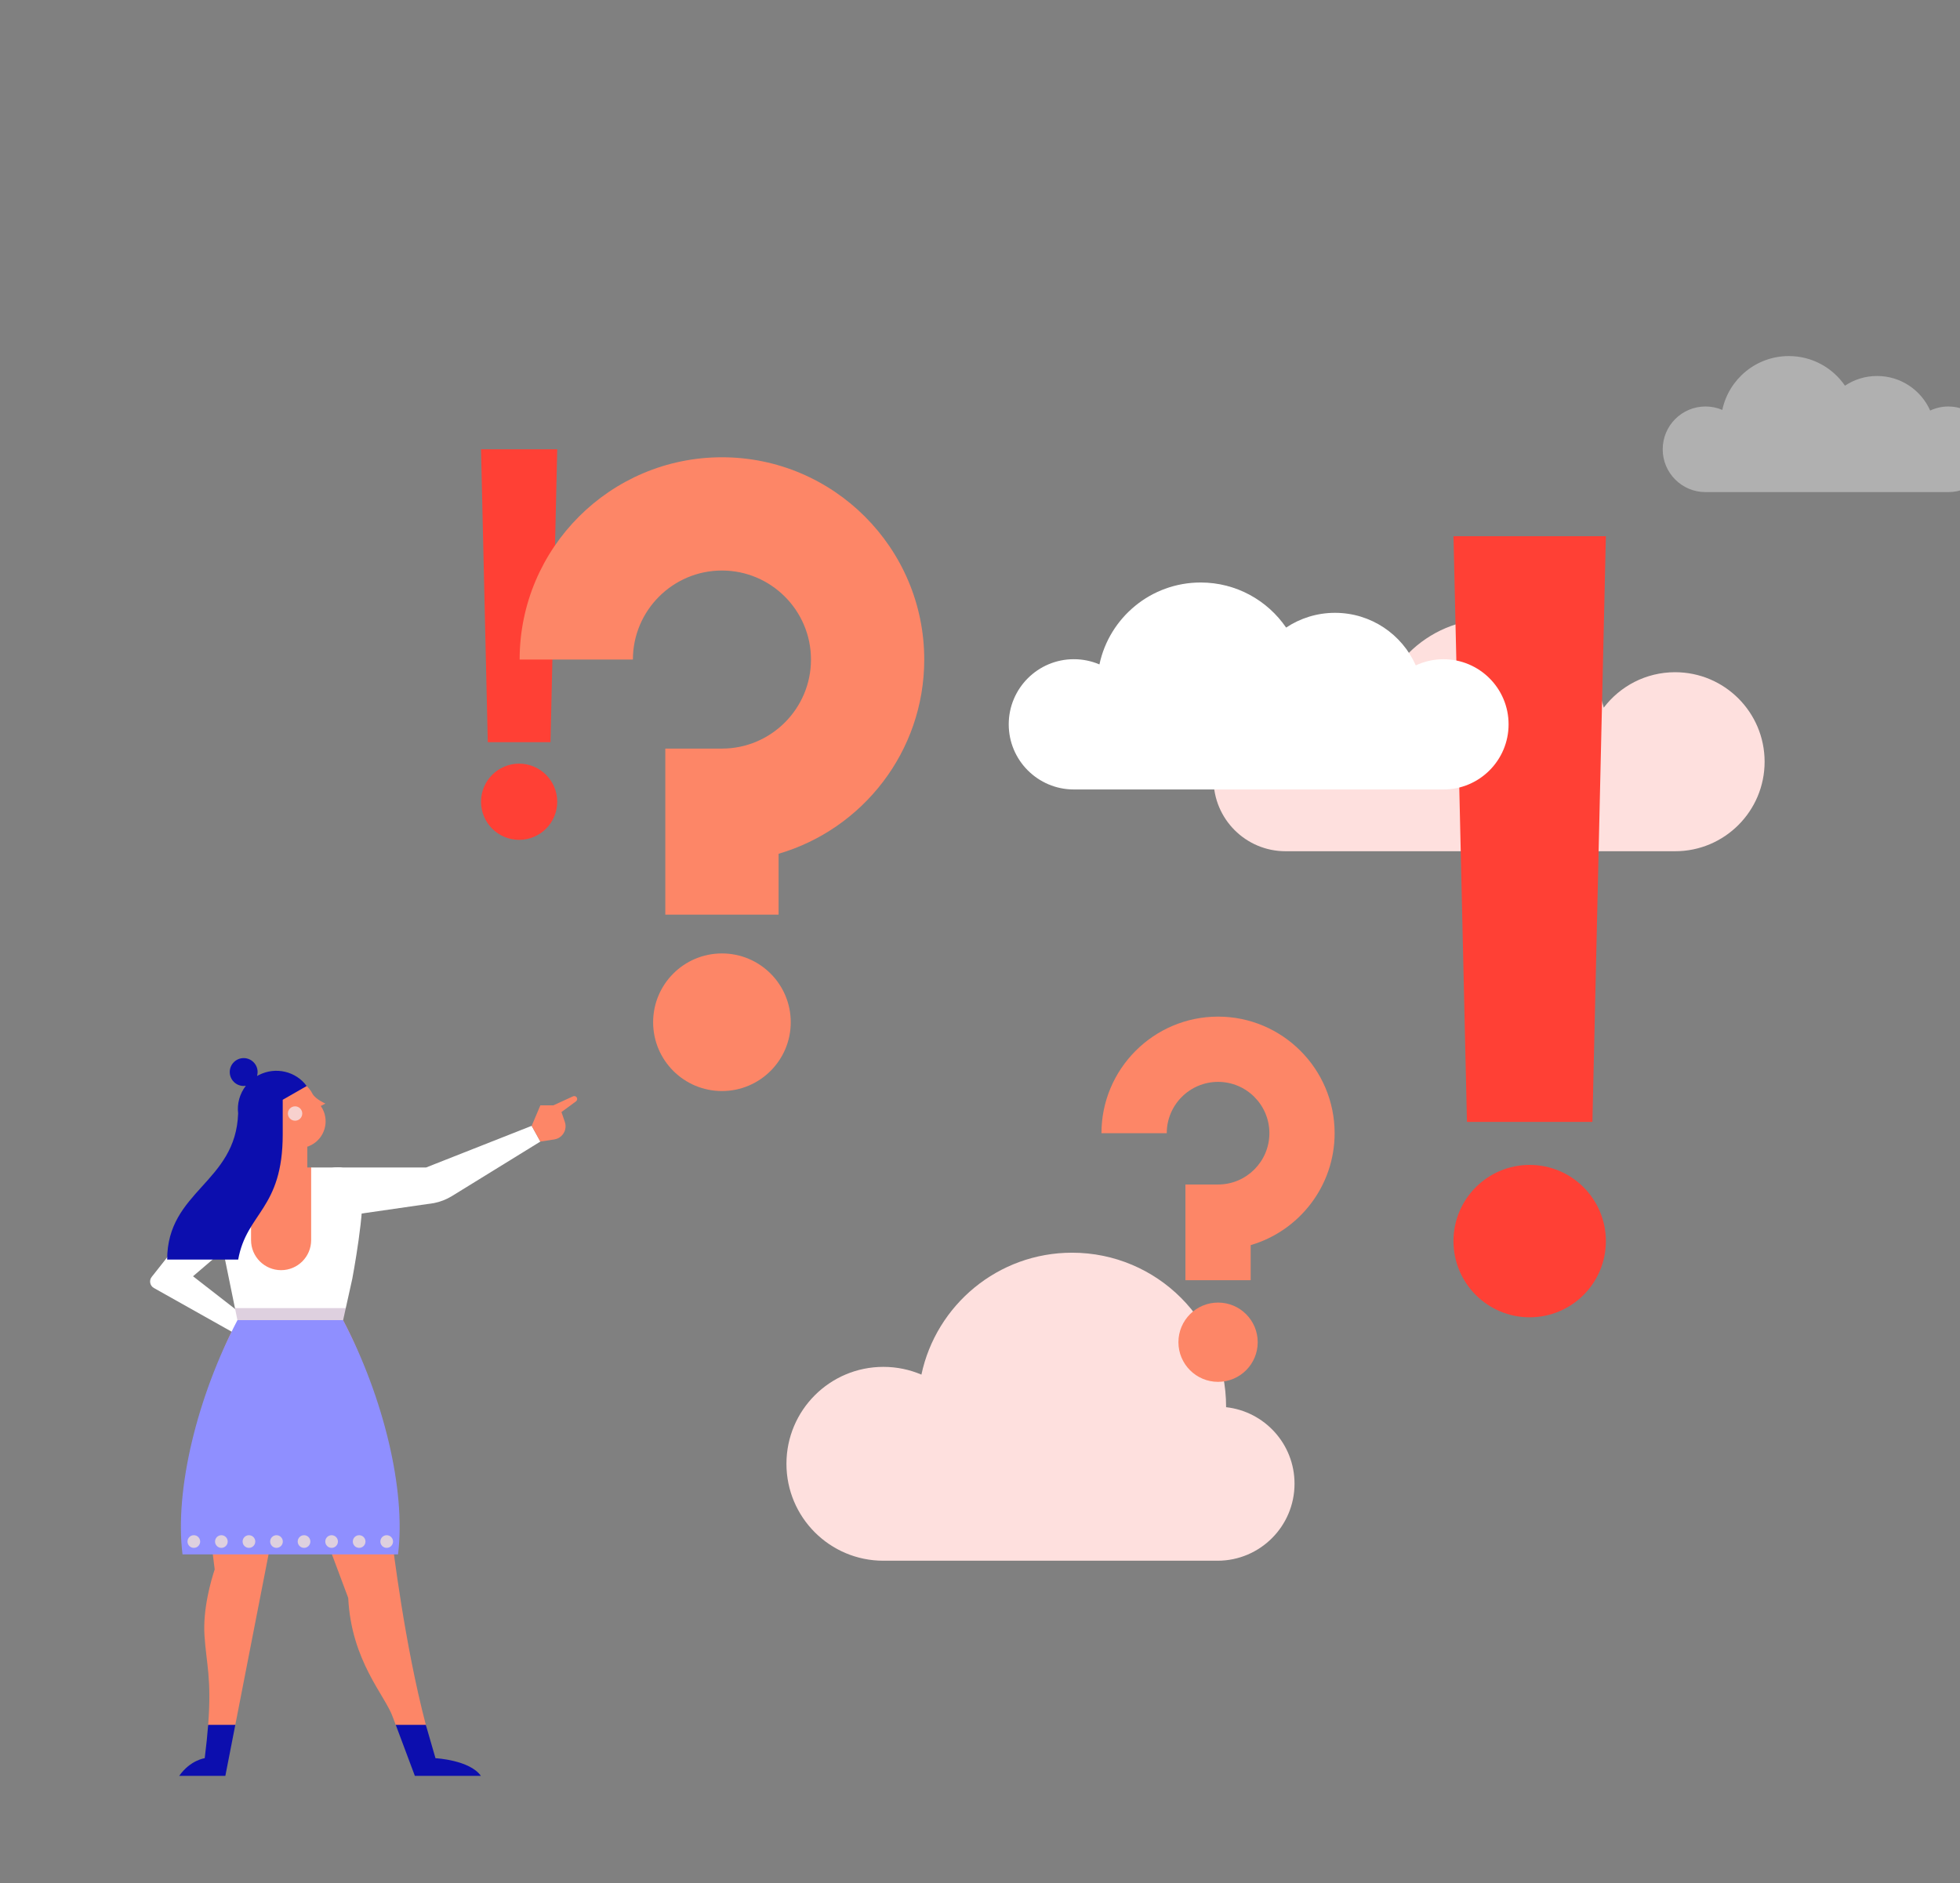 <?xml version="1.0" encoding="utf-8"?>
<!-- Generator: Adobe Illustrator 25.0.1, SVG Export Plug-In . SVG Version: 6.00 Build 0)  -->
<svg version="1.1" xmlns="http://www.w3.org/2000/svg" xmlns:xlink="http://www.w3.org/1999/xlink" x="0px" y="0px"
	 viewBox="0 0 1200 1153" style="enable-background:new 0 0 1200 1153;" xml:space="preserve">
<rect x="0" y="0" width="1200" height="1153" fill="#808080" stroke="none"/>
<style type="text/css">

	
	.st0anim{fill:#FEE0DE;}
	.st1anim{fill:#FF4035;}
	.st2anim{fill:#FD8667;}
	.st3anim{opacity:0.38;fill:#FFFFFF;}
	.st4anim{fill:#FFFFFF;}
	.st5anim{fill:#0C0EAE;}
	.st6anim{fill:#8F8FFF;}
	.st7anim{fill:#DED0DF;}
	.st8anim{fill:#F8D1CE;}
	.st9anim{fill:#FAC7B9;}
	
</style>


<g id="animation" transform="translate(-908,-53) scale(1.55 1.55)">
	<g id="wolke3">
	<path class="st3anim" d="M1355.4,194.77c-2.57,0-5,0.58-7.18,1.6c-3.56-8.04-11.61-13.65-20.97-13.65c-4.69,0-9.06,1.41-12.69,3.83
		c-4.84-7.06-12.96-11.7-22.17-11.7c-12.92,0-23.7,9.12-26.28,21.27c-2.04-0.87-4.28-1.35-6.63-1.35c-9.34,0-16.91,7.57-16.91,16.91
		c0,9.34,7.57,16.91,16.91,16.91c5.92,0,90.8,0,95.93,0c9.34,0,16.91-7.57,16.91-16.91C1372.31,202.34,1364.74,194.77,1355.4,194.77z">
		<animate attributeName="opacity" values="0;0.38;0.38;0.38;0" begin="0s" dur="30s" repeatCount="indefinite" />
	</path>
	<animateTransform  
		    attributeName="transform"  
		    begin="0s"  
		    dur="30s"  
		    type="translate"  
		    values = "100 0; -200 0 "  
			keyTimes = "0; 1"
		    fill="freeze"
		    repeatCount ="indefinite"
		    /> 
	</g>
	<g id="wolke1">
		<path class="st0anim" d="M1247.46,299.74c-11.51,0-21.73,5.5-28.19,14.02c-4.87-20.11-22.97-35.05-44.58-35.05
			c-25.34,0-45.88,20.54-45.88,45.88c0,0.39,0.02,0.77,0.03,1.15c-1.5-0.31-3.04-0.48-4.63-0.48c-2.4,0-4.71,0.38-6.88,1.07
			c-5.09-7.69-13.82-12.77-23.73-12.77c-15.71,0-28.45,12.74-28.45,28.45c0,15.71,12.74,28.45,28.45,28.45c6.06,0,138.73,0,153.86,0
			c19.53,0,35.36-15.83,35.36-35.36C1282.82,315.57,1266.99,299.74,1247.46,299.74z">
		</path>
		<animateTransform  
			    attributeName="transform"  
			    begin="0s"  
			    dur="30s"  
			    type="translate"  
			    values = "0 0; 40 0; 0 0"  
				keyTimes = "0;0.5; 1"
			    fill="freeze"
			    repeatCount ="indefinite"
			    /> 
	
	</g>
	<g id="wolke2">
		<path class="st0anim" d="M1070.11,590.08c0-0.06,0-0.13,0-0.19c0-33.6-27.24-60.84-60.84-60.84c-29.25,0-53.67,20.65-59.51,48.16
			c-4.61-1.97-9.69-3.06-15.02-3.06c-21.15,0-38.29,17.14-38.29,38.29c0,21.15,17.14,38.29,38.29,38.29c13.4,0,122.74,0,131.98,0
			c16.8,0,30.42-13.62,30.42-30.42C1097.15,604.65,1085.32,591.76,1070.11,590.08z">
			<animate attributeName="opacity" values="0;1;1;1;0" begin="0s" dur="30s" repeatCount="indefinite" />
		</path>
		<animateTransform  
			    attributeName="transform"  
			    begin="0s"  
			    dur="30s"  
			    type="translate"  
			    values = "0 0; 300 0 "  
				keyTimes = "0; 1"
			    fill="freeze"
			    repeatCount ="indefinite"
			    /> 
	</g>
	<g id="ausrufezeichen1">
		<g>
			<g>
				<circle class="st1anim" cx="790.86" cy="350.91" r="15.05"/>
			</g>
			<polygon class="st1anim" points="803.25,327.37 778.48,327.37 775.81,211.69 805.91,211.69 		"/>
		</g>
		<animateTransform  
			    attributeName="transform"  
			    begin="0s"  
			    dur="10s"  
			    type="translate"  
			    values = "0 0; 0 -50; 0 0 "  
				keyTimes = "0; 0.5; 1"
			    fill="freeze"
			    repeatCount ="indefinite"
			    /> 
	</g>
	<g id="ausrufezeichen2">
		<g>
			<g>
				<circle class="st1anim" cx="1190.02" cy="524.47" r="30.1"/>
			</g>
			<polygon class="st1anim" points="1214.8,477.39 1165.25,477.39 1159.93,246.02 1220.12,246.02"/>
		</g>
		<animateTransform  
			    attributeName="transform"  
			    begin="0s"  
			    dur="11s"  
			    type="translate"  
			    values = "0 0; 0 -30; 0 0 "  
				keyTimes = "0; 0.5; 1"
			    fill="freeze"
			    repeatCount ="indefinite"
			    /> 
	</g>
	<g id="fragezeichen1">
		<g>
			<g>
				<circle class="st2anim" cx="870.97" cy="438.01" r="27.18"/>
			</g>
			<path class="st2anim" d="M893.34,395.5H848.6v-65.59h22.37c19.39,0,35.17-15.78,35.17-35.17s-15.78-35.17-35.17-35.17
				c-19.39,0-35.17,15.78-35.17,35.17h-44.74c0-44.06,35.85-79.91,79.91-79.91s79.91,35.85,79.91,79.91
				c0,36.3-24.33,67.02-57.54,76.72V395.5z"/>
		</g>
		<animateTransform  
			    attributeName="transform"  
			    begin="0s"  
			    dur="14s"  
			    type="translate"  
			    values = "0 0; 0 50; 0 0 "  
				keyTimes = "0; 0.5; 1"
			    fill="freeze"
			    repeatCount ="indefinite"
			    /> 
	</g>
	<g id="fragezeichen2">
		<g>
			<g>
				<circle class="st2anim" cx="1066.94" cy="564.41" r="15.66"/>
			</g>
			<path class="st2anim" d="M1079.84,539.91h-25.79v-37.8h12.89c11.18,0,20.27-9.09,20.27-20.27c0-11.18-9.09-20.27-20.27-20.27
				s-20.27,9.09-20.27,20.27h-25.79c0-25.39,20.66-46.05,46.05-46.05c25.39,0,46.05,20.66,46.05,46.05
				c0,20.92-14.02,38.63-33.16,44.22V539.91z"/>
		</g>
		<animateTransform  
			    attributeName="transform"  
			    begin="0s"  
			    dur="12s"  
			    type="translate"  
			    values = "0 0; 0 30; 0 0 "  
				keyTimes = "0; 0.5; 1"
			    fill="freeze"
			    repeatCount ="indefinite"
			    /> 
	</g>
	
	<g id="wolke4">
		<path class="st4anim" d="M1155.97,294.61c-3.91,0-7.61,0.88-10.93,2.44c-5.42-12.23-17.67-20.77-31.91-20.77
			c-7.14,0-13.78,2.15-19.31,5.83c-7.37-10.75-19.73-17.81-33.75-17.81c-19.66,0-36.07,13.87-39.99,32.36
			c-3.1-1.32-6.51-2.06-10.1-2.06c-14.21,0-25.73,11.52-25.73,25.73c0,14.21,11.52,25.73,25.73,25.73c9.01,0,138.18,0,145.98,0
			c14.21,0,25.73-11.52,25.73-25.73C1181.7,306.13,1170.18,294.61,1155.97,294.61z">
		</path>
		<animateTransform  
			    attributeName="transform"  
			    begin="0s"  
			    dur="25s"  
			    type="translate"  
			    values = "0 0; -50 0; 0 0"  
				keyTimes = "0;0.5; 1"
			    fill="freeze"
			    repeatCount ="indefinite"
			    /> 
	</g>
	<g id="frau">
		<path class="st2anim" d="M754.01,715.57c-8.47-32.3-12.95-70.37-13.46-73.99h0.98c-8.96-37.68-1.96-51.1-20.2-85.88h-21.1h-2.61h-18.03
			c-18.24,34.79-14.45,56.16-10.28,88.03c0.44,3.35,0.88,6.82,1.3,10.43c-1.46,4.42-4.72,15.66-4.03,26.17
			c0.73,11.16,2.86,16.84,1.45,35.25c-0.29,3.8,10.72,0,10.72,0l14.01-71.84l7.7-39.5l22.89,61.18
			c1.26,25.13,14.65,38.51,17.68,47.25l0,0l1.09,2.92C742.13,715.57,755.2,720.11,754.01,715.57z"/>
		<path class="st4anim" d="M676.79,499.34l-31.06,39.27c-1.12,1.42-0.71,3.51,0.87,4.39l31.5,17.7l4.59-6.29l-20.64-16.05l20.64-17.65
			L676.79,499.34z"/>
		<rect x="693.74" y="473.65" class="st2anim" width="13.45" height="25.74"/>
			<path class="st5anim" d="M668.03,715.57c-0.29,3.8-0.73,8.13-1.36,13.17c0,0-5.63,0.7-10.08,6.97h14.76h3.47l3.93-20.14H668.03z"/>
		<path class="st5anim" d="M749.67,735.71h3.47h22.62c-4.46-6.28-17.94-6.97-17.94-6.97l-3.81-13.17h-11.88L749.67,735.71z"/>
		<path class="st2anim" d="M724.82,503.12l-16.1-7.74h-8.49H692h-10.33c-7.91,0-12.04,7.94-10.96,16.85l18.88,43.46H692h8.23h8.16
			C708.4,555.7,730.02,512.43,724.82,503.12z"/>
		<path class="st2anim" d="M713.26,472.32c-0.22-0.43-0.48-0.84-0.75-1.23l1.84-0.95c0,0-3.69-1.56-5.09-3.81
			c-0.19-0.34-0.38-0.68-0.56-1.02c-7.6-11.34-24.34-1.7-18.34,10.54l0,0l2.92,5.69c2.91,5.77,10.17,7.88,15.66,4.88l0,0
			C713.94,483.69,715.88,477.44,713.26,472.32z"/>
	
		<path class="st6anim" d="M657.9,648.22h85.13c3.2-25.58-5.87-62.36-21.69-92.52h-21.1h-2.61h-18.03
			C663.77,585.86,654.7,622.64,657.9,648.22z"/>
		<g>
			<circle class="st7anim" cx="673.25" cy="643.15" r="2.5"/>
			<circle class="st7anim" cx="684.14" cy="643.15" r="2.5"/>
			<circle class="st7anim" cx="695.02" cy="643.15" r="2.5"/>
			<circle class="st7anim" cx="705.9" cy="643.15" r="2.5"/>
			<circle class="st7anim" cx="716.79" cy="643.15" r="2.5"/>
			<circle class="st7anim" cx="727.67" cy="643.15" r="2.5"/>
			<circle class="st7anim" cx="662.37" cy="643.15" r="2.5"/>
			<circle class="st7anim" cx="738.55" cy="643.15" r="2.5"/>
		</g>
		<g>
			<path class="st4anim" d="M724.97,539.3l-2.58,11.64l-3.6,3.64l-36.11-0.17l-4.07-3.48l-7.3-35.74l13.66-7.05v15.94
				c0,6.56,5.32,11.87,11.87,11.87l0,0c6.56,0,11.87-5.32,11.87-11.87v-28.7h10.34c4.99,0,7.4,3.33,9.6,7.9l0,0
				C730.33,510.92,724.97,539.3,724.97,539.3z"/>
			<circle class="st4anim" cx="719.07" cy="505.17" r="9.78"/>
		</g>
		<path class="st5anim" d="M706.95,463.21L706.95,463.21c-4.24-5.79-12.25-7.77-18.94-4.33c-0.23,0.12-0.45,0.24-0.68,0.37
			c0.15-0.5,0.23-1.02,0.23-1.57c0-3.04-2.46-5.5-5.5-5.5c-3.04,0-5.5,2.46-5.5,5.5c0,3.04,2.46,5.5,5.5,5.5
			c0.29,0,0.57-0.03,0.85-0.07c-2.4,3.1-3.51,7.03-3.04,10.91c-0.92,27.46-28.03,30.58-28.03,57.75h28.05
			c3.33-18.62,17.59-19.87,17.59-49.46c0-4.83,0-9.67,0-13.67L706.95,463.21L706.95,463.21z"/>
		<polygon class="st7anim" points="678.62,550.94 679.59,555.7 721.34,555.7 722.39,550.94 	"/>
		<circle class="st8anim" cx="702.36" cy="474.07" r="2.84"/>
	</g>
	<g id="arm">
		<g>
			<path class="st4anim" d="M719.07,495.39h35.03l41.72-16.46l3.43,6.22l-34.88,21.5c-2.19,1.35-4.6,2.3-7.13,2.8l-35.9,5.18
				L719.07,495.39z"/>
			<path class="st2anim" d="M795.82,478.93l3.43-8.09h5.13l7.77-3.56c0.51-0.23,1.11-0.07,1.43,0.38l0,0c0.37,0.52,0.25,1.23-0.26,1.61
				l-5.74,4.22l1.34,3.9c0.35,1,0.38,2.09,0.1,3.11v0c-0.55,2-2.23,3.5-4.29,3.81l-5.49,0.84L795.82,478.93z"/>
			<circle class="st4anim" cx="719.07" cy="505.17" r="9.78"/>
		</g>
		
	</g>
</g>

</svg>
